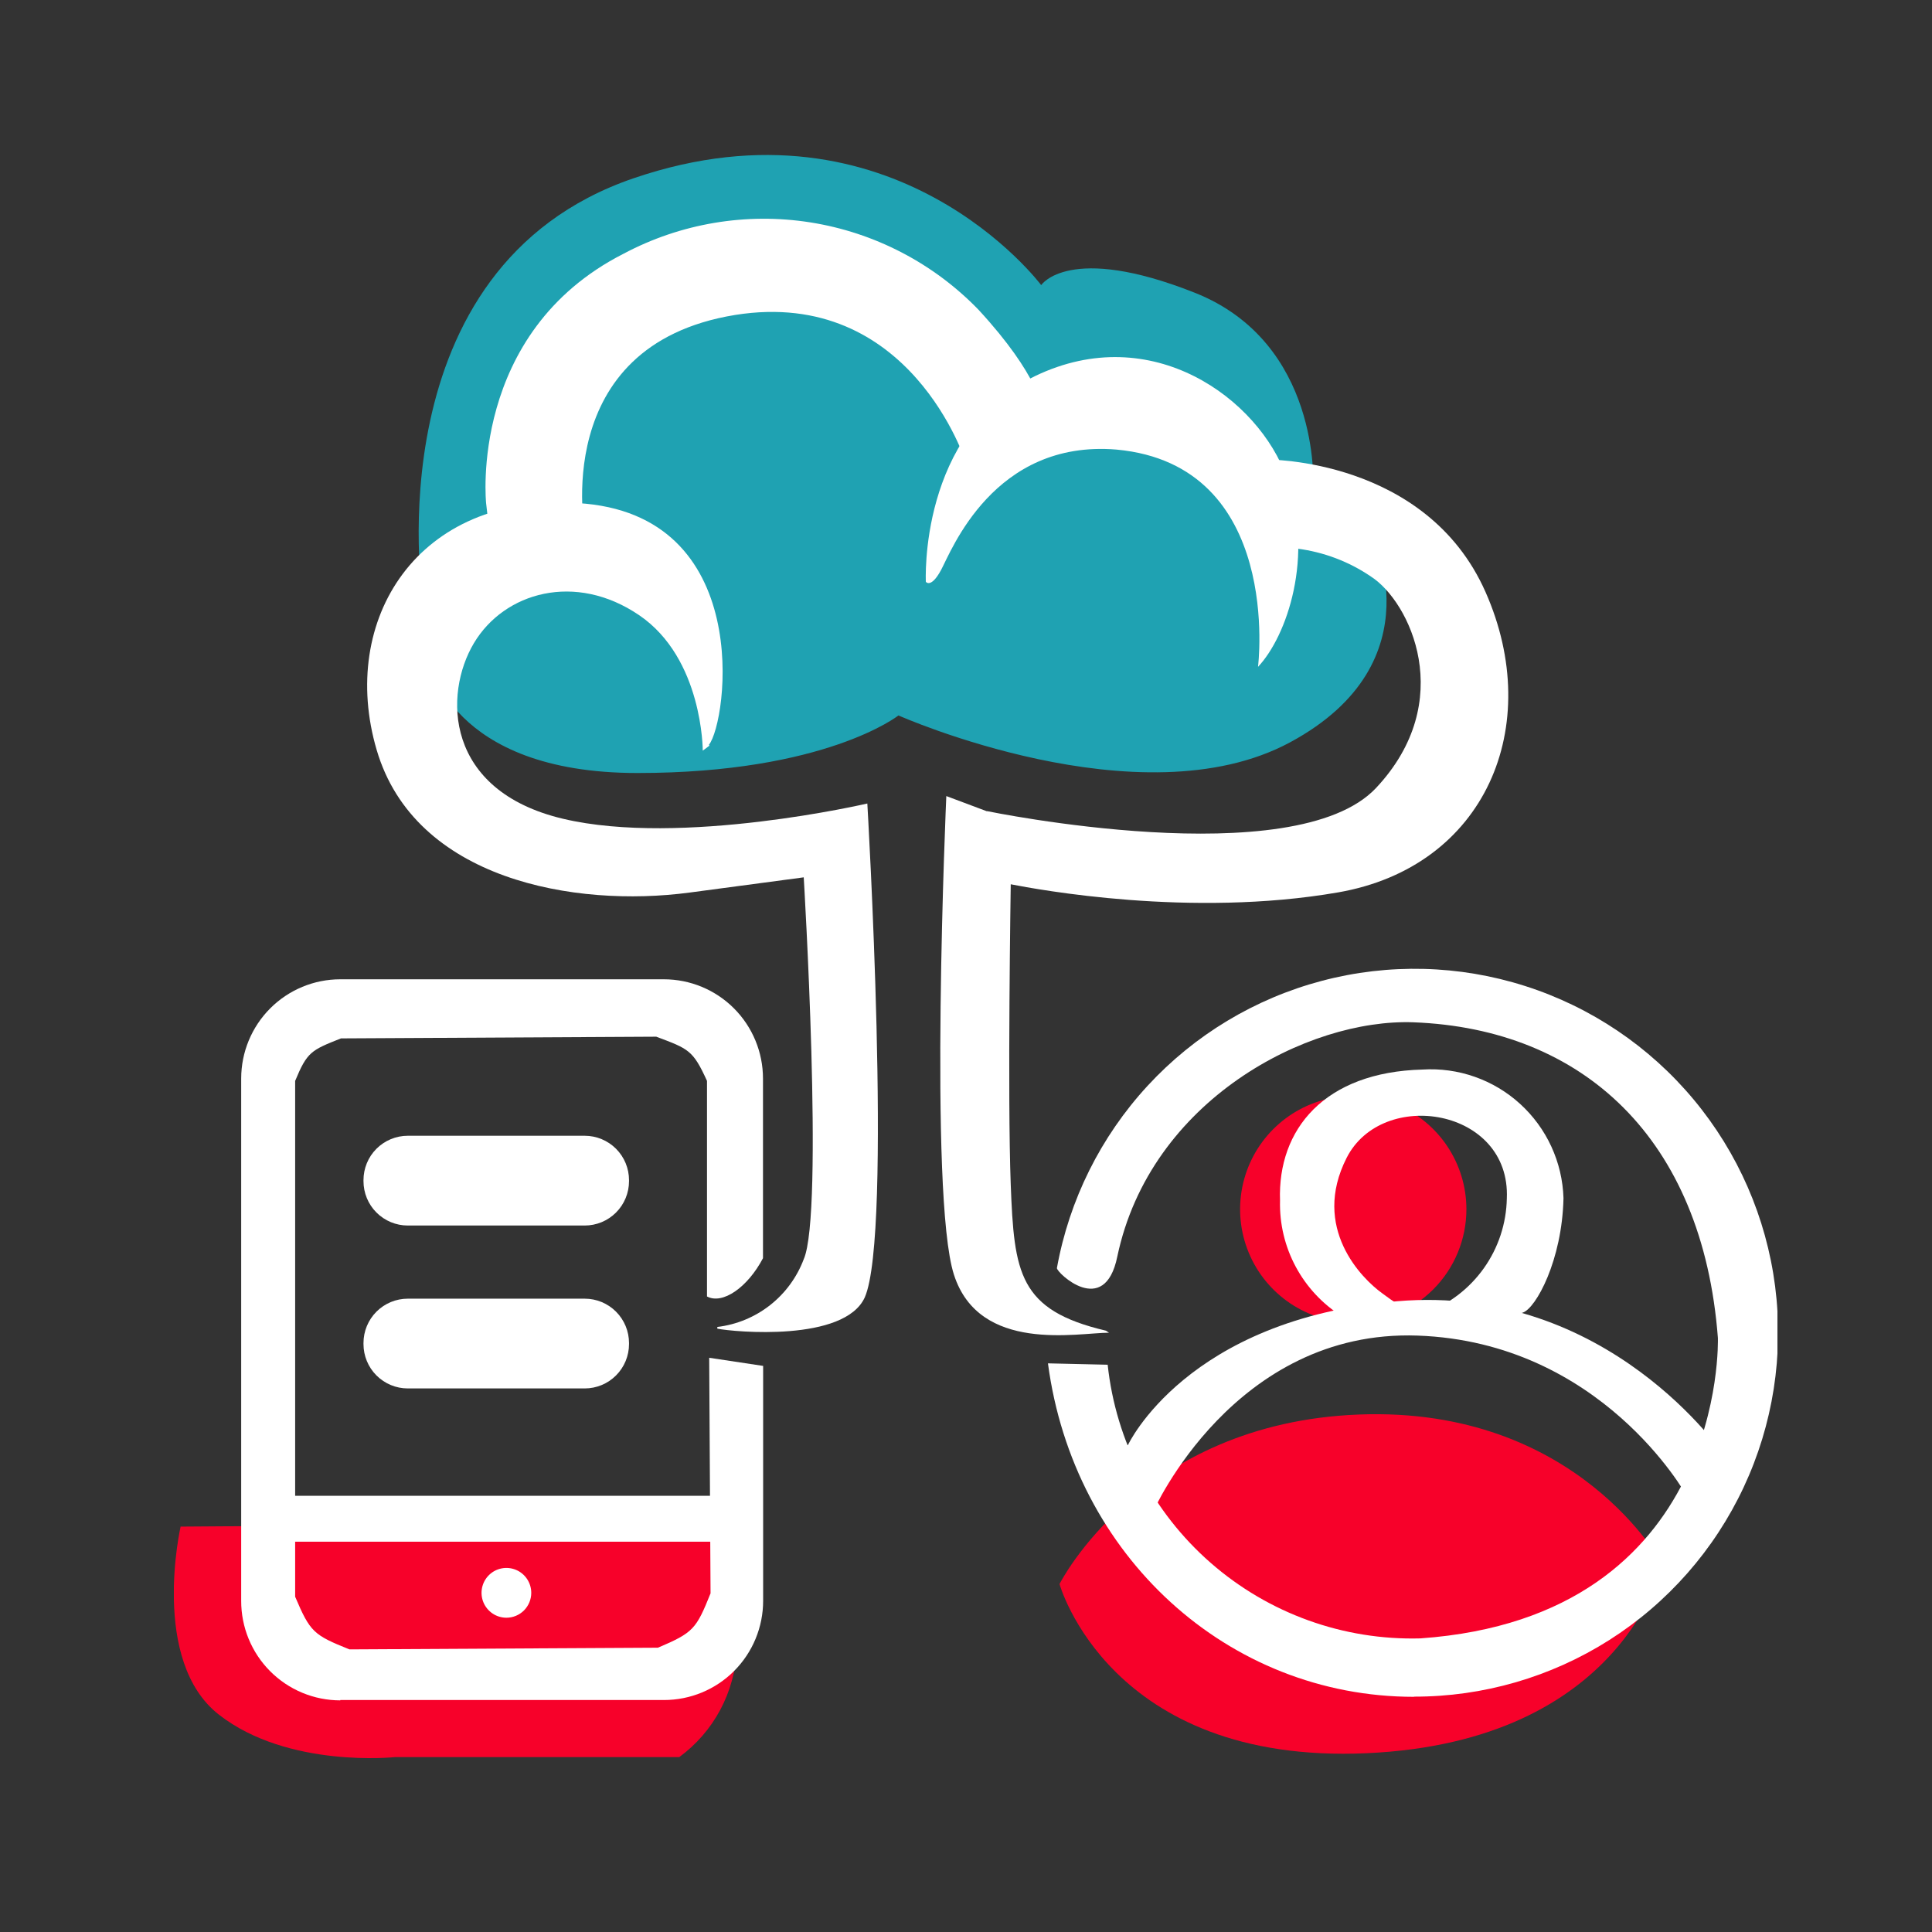 <?xml version="1.0" encoding="UTF-8"?> <svg xmlns="http://www.w3.org/2000/svg" width="100" height="100" viewBox="0 0 100 100" fill="none"><rect x="0" y="0" width="100" height="100" fill="#333333" stroke="none"/> <g clip-path="url(#clip0)"> <path fill-rule="evenodd" clip-rule="evenodd" d="M70.044 68.455C68.886 68.455 67.753 68.111 66.79 67.467C65.827 66.823 65.076 65.907 64.633 64.835C64.19 63.764 64.074 62.585 64.3 61.447C64.526 60.31 65.084 59.265 65.903 58.445C66.722 57.624 67.765 57.066 68.901 56.84C70.037 56.614 71.215 56.73 72.285 57.173C73.355 57.617 74.27 58.369 74.914 59.333C75.557 60.298 75.901 61.431 75.901 62.591C75.901 64.146 75.284 65.638 74.185 66.738C73.087 67.837 71.597 68.455 70.044 68.455Z" fill="#F7012A"></path> <path fill-rule="evenodd" clip-rule="evenodd" d="M54.846 81.981C54.846 81.981 59.022 73.645 70.35 73.215C81.679 72.786 86.047 80.972 86.047 80.972C86.047 80.972 84.051 90.15 70.736 90.746C57.42 91.342 54.838 81.981 54.838 81.981H54.846Z" fill="#F7012A"></path> <path fill-rule="evenodd" clip-rule="evenodd" d="M9.35 79.009C9.35 79.009 7.757 85.969 11.337 88.756C14.918 91.543 20.451 90.947 20.451 90.947H35.158C36.039 90.302 36.764 89.467 37.279 88.504C37.794 87.54 38.087 86.473 38.134 85.381C38.265 83.185 38.132 80.981 37.74 78.816L9.324 79.017L9.35 79.009Z" fill="#F7012A"></path> <path fill-rule="evenodd" clip-rule="evenodd" d="M22.263 34.244C22.263 34.244 23.252 40.011 32.996 40.011C42.739 40.011 46.504 37.031 46.504 37.031C46.504 37.031 59.022 42.597 66.77 38.425C74.517 34.252 70.946 27.485 70.946 27.485L67.969 25.101C67.969 25.101 68.363 17.738 61.841 15.152C55.319 12.567 53.892 14.758 53.892 14.758C53.892 14.758 46.311 4.608 32.794 9.227C19.278 13.846 21.869 30.878 21.869 30.878L22.263 34.261V34.244Z" fill="#1FA2B2"></path> <path fill-rule="evenodd" clip-rule="evenodd" d="M36.69 38.556C37.653 37.373 39.106 26.565 29.888 26.039C21.598 25.513 17.518 32.096 19.497 38.819C21.475 45.542 29.757 46.989 35.683 46.2L41.601 45.411C41.601 45.411 42.652 62.802 41.601 65.177C41.248 66.115 40.643 66.939 39.855 67.557C39.066 68.175 38.123 68.565 37.128 68.683V68.771C38.003 68.946 43.711 69.472 44.762 67.149C46.206 63.853 44.893 41.589 44.893 41.589C44.893 41.589 35.263 43.833 29.135 42.378C23.007 40.923 22.954 35.927 24.53 33.288C26.106 30.65 29.783 29.598 33.083 31.842C36.384 34.086 36.375 38.854 36.375 38.854L36.725 38.591L36.69 38.556Z" fill="white"></path> <path fill-rule="evenodd" clip-rule="evenodd" d="M47.922 30.133C47.922 30.133 47.528 22.375 53.577 19.465C59.626 16.555 65.159 20.649 66.604 24.725C68.048 28.801 66.604 32.938 65.115 34.516C65.115 34.516 66.429 24.067 57.788 23.27C51.432 22.744 49.235 28.529 48.71 29.502C48.184 30.475 47.922 30.115 47.922 30.115V30.133Z" fill="white"></path> <path fill-rule="evenodd" clip-rule="evenodd" d="M25.161 26.048C25.161 26.048 24.241 17.221 32.269 13.136C35.233 11.558 38.629 10.988 41.945 11.511C45.261 12.035 48.318 13.623 50.653 16.038C53.814 19.465 53.945 21.174 53.945 21.174L49.997 23.944C49.997 23.944 47.134 14.854 38.056 16.301C28.33 17.878 30.291 27.634 30.291 27.634L25.423 28.292L25.161 26.048Z" fill="white"></path> <path fill-rule="evenodd" clip-rule="evenodd" d="M51.091 41.984C51.091 41.984 67.006 45.279 71.226 40.783C75.445 36.286 72.977 31.141 70.963 29.844C69.823 29.067 68.515 28.572 67.146 28.397L65.571 23.787C65.571 23.787 73.817 23.699 76.89 30.641C79.963 37.584 76.89 44.868 69.256 46.191C61.622 47.515 53.717 46.042 52.316 45.77C52.316 45.77 52.141 56.754 52.316 61.32C52.492 65.887 52.719 67.816 57.245 68.876L57.403 68.981C55.775 68.981 50.688 70.059 49.375 65.975C48.062 61.89 48.981 41.204 48.981 41.204L51.082 41.992L51.091 41.984Z" fill="white"></path> <path fill-rule="evenodd" clip-rule="evenodd" d="M17.614 88.011C16.939 88.011 16.271 87.877 15.647 87.618C15.024 87.359 14.457 86.979 13.981 86.5C13.504 86.021 13.127 85.453 12.87 84.828C12.613 84.203 12.482 83.533 12.484 82.857V55.824C12.484 54.462 13.025 53.155 13.987 52.192C14.949 51.229 16.254 50.688 17.614 50.688H34.361C35.722 50.688 37.027 51.229 37.989 52.192C38.951 53.155 39.492 54.462 39.492 55.824V65.124C38.695 66.641 37.399 67.535 36.594 67.105V55.947C35.867 54.352 35.648 54.29 33.968 53.659L17.649 53.747C16.1 54.36 15.899 54.448 15.277 55.947V82.646C16.056 84.478 16.231 84.627 18.087 85.372L34.055 85.285C35.885 84.505 36.033 84.329 36.778 82.471L36.708 70.278L39.5 70.699V82.857C39.5 84.219 38.96 85.525 37.998 86.489C37.036 87.452 35.731 87.993 34.37 87.993H17.614V88.011Z" fill="white"></path> <path fill-rule="evenodd" clip-rule="evenodd" d="M36.996 79.798H14.629V77.422H36.996V79.798Z" fill="white"></path> <path fill-rule="evenodd" clip-rule="evenodd" d="M21.107 63.433C20.499 63.433 19.916 63.191 19.485 62.76C19.055 62.33 18.814 61.745 18.814 61.136V61.084C18.814 60.475 19.055 59.89 19.485 59.46C19.916 59.029 20.499 58.787 21.107 58.787H30.264C30.873 58.787 31.456 59.029 31.886 59.46C32.316 59.89 32.558 60.475 32.558 61.084V61.136C32.558 61.745 32.316 62.33 31.886 62.76C31.456 63.191 30.873 63.433 30.264 63.433H21.107Z" fill="white"></path> <path fill-rule="evenodd" clip-rule="evenodd" d="M21.107 71.865C20.499 71.865 19.916 71.623 19.485 71.192C19.055 70.762 18.814 70.177 18.814 69.568V69.516C18.814 68.907 19.055 68.323 19.485 67.892C19.916 67.461 20.499 67.219 21.107 67.219H30.264C30.873 67.219 31.456 67.461 31.886 67.892C32.316 68.323 32.558 68.907 32.558 69.516V69.568C32.558 70.177 32.316 70.762 31.886 71.192C31.456 71.623 30.873 71.865 30.264 71.865H21.107Z" fill="white"></path> <path fill-rule="evenodd" clip-rule="evenodd" d="M26.211 83.733C25.957 83.733 25.708 83.658 25.496 83.516C25.285 83.374 25.12 83.173 25.022 82.938C24.925 82.702 24.899 82.443 24.949 82.193C24.999 81.943 25.121 81.714 25.301 81.534C25.481 81.353 25.71 81.231 25.96 81.181C26.21 81.131 26.468 81.157 26.704 81.254C26.939 81.352 27.14 81.517 27.281 81.729C27.422 81.941 27.498 82.19 27.498 82.445C27.498 82.787 27.362 83.114 27.121 83.356C26.88 83.597 26.552 83.733 26.211 83.733V83.733Z" fill="white"></path> <path fill-rule="evenodd" clip-rule="evenodd" d="M73.187 87.827C63.557 87.827 55.564 80.534 54.242 70.567L57.333 70.638C57.758 74.604 59.66 78.264 62.66 80.889C65.66 83.514 69.537 84.911 73.519 84.803C89.374 83.681 88.918 69.323 88.918 69.253C88.13 58.91 81.915 53.247 73.161 52.914C67.698 52.712 59.539 56.928 57.832 65.037C57.175 68.262 54.671 65.852 54.706 65.633C55.343 62.106 56.971 58.834 59.399 56.201C61.827 53.568 64.955 51.684 68.416 50.769C71.876 49.853 75.526 49.946 78.936 51.035C82.346 52.123 85.375 54.163 87.667 56.916C89.96 59.668 91.421 63.018 91.879 66.572C92.336 70.126 91.772 73.738 90.251 76.982C88.731 80.227 86.318 82.969 83.296 84.889C80.273 86.808 76.766 87.824 73.187 87.818V87.827Z" fill="white"></path> <path fill-rule="evenodd" clip-rule="evenodd" d="M58.383 74.793C58.383 74.793 61.412 68.271 72.329 67.351C83.246 66.431 89.234 75.319 89.234 75.319L87.264 77.361C87.264 77.361 82.887 69.472 73.379 69.13C63.872 68.789 59.697 78.22 59.697 78.22L57.525 75.389L58.383 74.793Z" fill="white"></path> <path fill-rule="evenodd" clip-rule="evenodd" d="M69.475 68.14C68.464 67.507 67.634 66.622 67.069 65.57C66.504 64.519 66.223 63.338 66.254 62.144C66.122 58.454 68.556 55.491 73.625 55.36C74.544 55.302 75.465 55.429 76.334 55.735C77.203 56.04 78.001 56.517 78.682 57.138C79.363 57.759 79.913 58.51 80.298 59.347C80.684 60.185 80.897 61.091 80.926 62.013C80.856 65.239 79.499 67.71 78.825 67.938C77.948 68.291 76.999 68.426 76.058 68.333L73.782 67.956C74.998 67.508 76.051 66.702 76.802 65.645C77.554 64.588 77.969 63.328 77.993 62.03C78.194 57.35 71.55 56.298 69.703 59.927C67.856 63.556 70.491 66.185 71.541 66.939C72.094 67.359 72.679 67.734 73.292 68.061L69.475 68.149V68.14Z" fill="white"></path> </g> <defs> <clipPath id="clip0"> <rect width="83" height="83" fill="white" transform="translate(9 8)"></rect> </clipPath> </defs> </svg> 